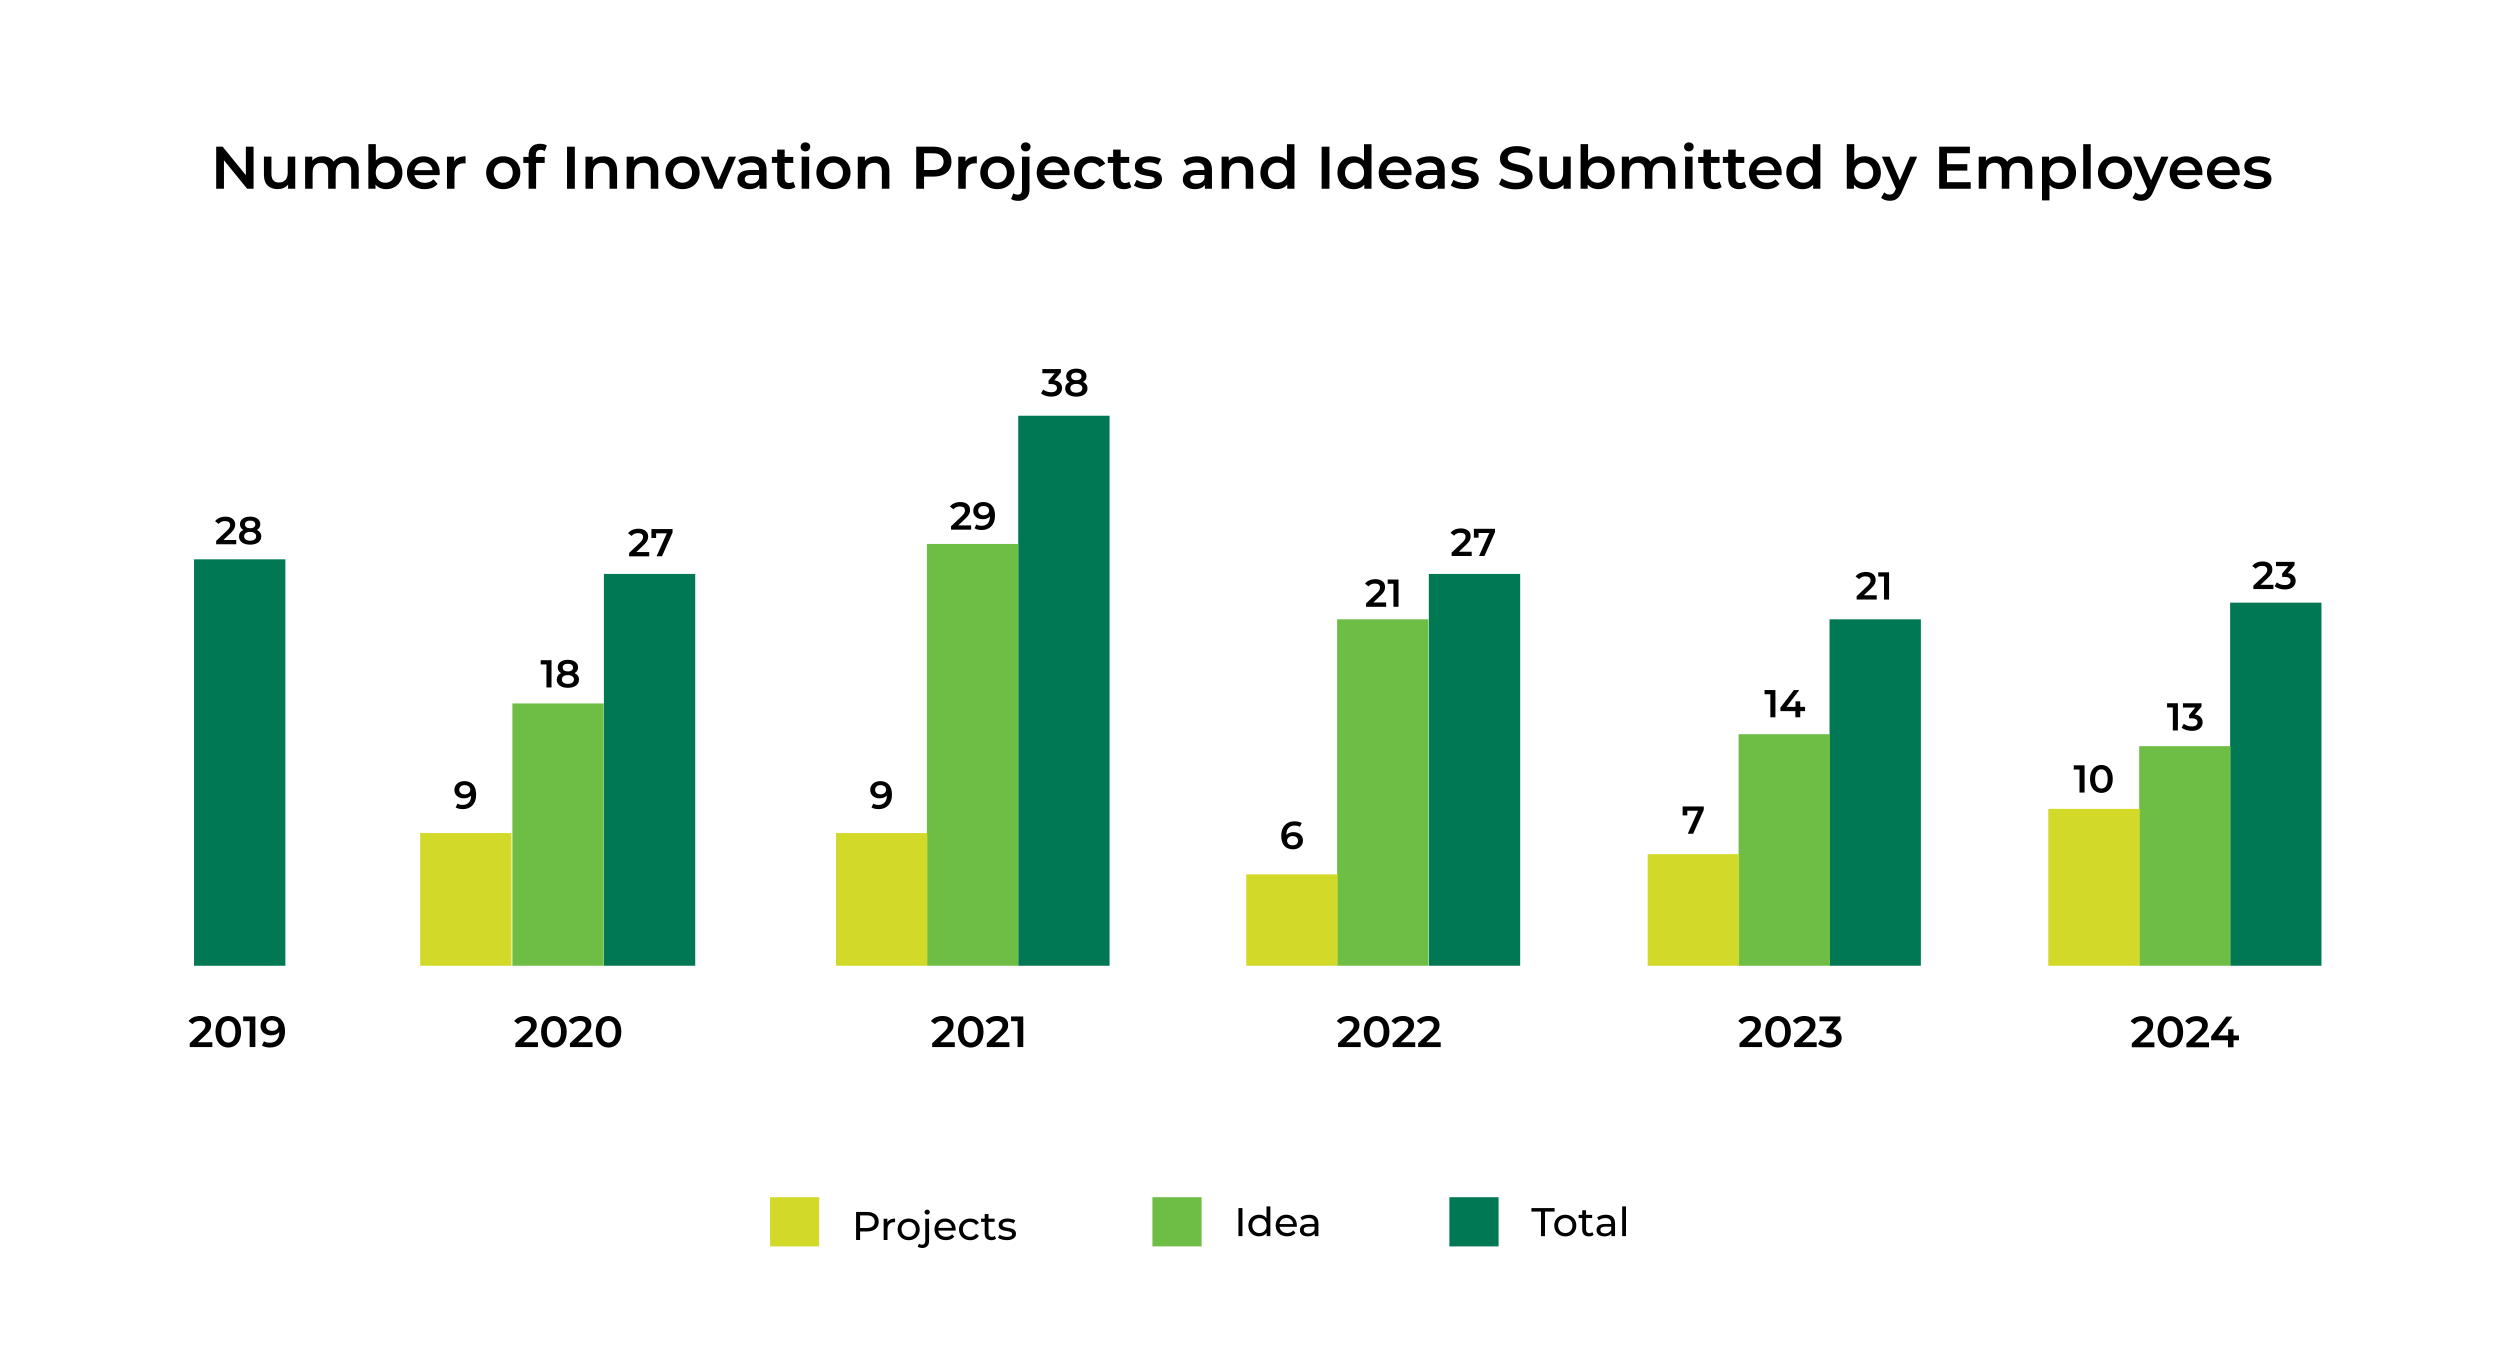 <?xml version="1.0" encoding="UTF-8"?>
<svg id="Layer_1" data-name="Layer 1" xmlns="http://www.w3.org/2000/svg" viewBox="0 0 873.63 472.55">
  <defs>
    <style>
      .cls-1 {
        fill: none;
      }

      .cls-2 {
        fill: #d3d928;
      }

      .cls-3 {
        fill: #6ebe46;
      }

      .cls-4 {
        fill: #007854;
      }
    </style>
  </defs>
  <g>
    <path d="M88.61,51.26v14.7h-2.25l-8.1-9.95v9.95h-2.71v-14.7h2.25l8.11,9.95v-9.95h2.71Z"/>
    <path d="M103.17,54.74v11.21h-2.5v-1.43c-.84,1.03-2.16,1.57-3.61,1.57-2.88,0-4.83-1.57-4.83-4.96v-6.4h2.62v6.05c0,2.04.96,3,2.62,3,1.83,0,3.07-1.13,3.07-3.38v-5.67h2.62Z"/>
    <path d="M125.36,59.53v6.42h-2.62v-6.09c0-1.99-.92-2.96-2.52-2.96-1.72,0-2.92,1.13-2.92,3.36v5.69h-2.62v-6.09c0-1.99-.92-2.96-2.52-2.96-1.74,0-2.92,1.13-2.92,3.36v5.69h-2.62v-11.21h2.5v1.43c.84-1.01,2.14-1.55,3.67-1.55,1.64,0,3,.61,3.78,1.87.9-1.15,2.41-1.87,4.2-1.87,2.71,0,4.6,1.53,4.6,4.91Z"/>
    <path d="M140.63,60.35c0,3.49-2.41,5.75-5.69,5.75-1.53,0-2.83-.52-3.72-1.6v1.45h-2.5v-15.58h2.62v5.73c.9-1.01,2.16-1.49,3.59-1.49,3.28,0,5.69,2.25,5.69,5.73ZM137.96,60.35c0-2.14-1.43-3.51-3.32-3.51s-3.34,1.36-3.34,3.51,1.45,3.51,3.34,3.51,3.32-1.36,3.32-3.51Z"/>
    <path d="M153.63,61.19h-8.8c.31,1.64,1.68,2.69,3.63,2.69,1.26,0,2.25-.4,3.04-1.22l1.41,1.62c-1.01,1.2-2.58,1.83-4.51,1.83-3.76,0-6.19-2.41-6.19-5.75s2.46-5.73,5.79-5.73,5.67,2.29,5.67,5.79c0,.21-.02.52-.04.78ZM144.81,59.45h6.36c-.21-1.62-1.45-2.73-3.17-2.73s-2.94,1.09-3.19,2.73Z"/>
    <path d="M162.68,54.62v2.5c-.23-.04-.42-.06-.61-.06-1.99,0-3.25,1.18-3.25,3.46v5.44h-2.62v-11.21h2.5v1.64c.76-1.18,2.12-1.76,3.99-1.76Z"/>
    <path d="M169.89,60.35c0-3.36,2.52-5.73,5.96-5.73s5.98,2.37,5.98,5.73-2.5,5.75-5.98,5.75-5.96-2.39-5.96-5.75ZM179.19,60.35c0-2.14-1.43-3.51-3.34-3.51s-3.32,1.36-3.32,3.51,1.43,3.51,3.32,3.51,3.34-1.36,3.34-3.51Z"/>
    <path d="M187.25,54.16v.67h3.09v2.1h-3v9.03h-2.62v-9.03h-1.85v-2.1h1.85v-.71c0-2.35,1.41-3.88,4.01-3.88.9,0,1.79.19,2.37.61l-.73,1.97c-.4-.27-.9-.46-1.45-.46-1.09,0-1.66.61-1.66,1.81Z"/>
    <path d="M198.15,51.26h2.73v14.7h-2.73v-14.7Z"/>
    <path d="M215.64,59.53v6.42h-2.62v-6.09c0-1.99-.99-2.96-2.67-2.96-1.87,0-3.13,1.13-3.13,3.38v5.67h-2.62v-11.21h2.5v1.45c.86-1.03,2.22-1.57,3.86-1.57,2.69,0,4.68,1.53,4.68,4.91Z"/>
    <path d="M230.03,59.53v6.42h-2.62v-6.09c0-1.99-.99-2.96-2.67-2.96-1.87,0-3.13,1.13-3.13,3.38v5.67h-2.62v-11.21h2.5v1.45c.86-1.03,2.22-1.57,3.86-1.57,2.69,0,4.68,1.53,4.68,4.91Z"/>
    <path d="M232.55,60.35c0-3.36,2.52-5.73,5.96-5.73s5.98,2.37,5.98,5.73-2.5,5.75-5.98,5.75-5.96-2.39-5.96-5.75ZM241.85,60.35c0-2.14-1.43-3.51-3.34-3.51s-3.32,1.36-3.32,3.51,1.43,3.51,3.32,3.51,3.34-1.36,3.34-3.51Z"/>
    <path d="M257.2,54.74l-4.81,11.21h-2.71l-4.81-11.21h2.73l3.49,8.31,3.59-8.31h2.52Z"/>
    <path d="M267.87,59.39v6.57h-2.48v-1.36c-.63.97-1.85,1.51-3.53,1.51-2.56,0-4.18-1.41-4.18-3.36s1.26-3.34,4.66-3.34h2.9v-.17c0-1.53-.92-2.44-2.79-2.44-1.26,0-2.56.42-3.4,1.11l-1.03-1.91c1.2-.92,2.94-1.39,4.75-1.39,3.23,0,5.1,1.53,5.1,4.77ZM265.24,62.45v-1.3h-2.71c-1.79,0-2.27.67-2.27,1.49,0,.94.8,1.55,2.14,1.55s2.39-.59,2.83-1.74Z"/>
    <path d="M277.97,65.35c-.63.5-1.57.76-2.52.76-2.46,0-3.86-1.3-3.86-3.78v-5.4h-1.85v-2.1h1.85v-2.56h2.62v2.56h3v2.1h-3v5.33c0,1.09.54,1.68,1.55,1.68.55,0,1.07-.15,1.47-.46l.73,1.87Z"/>
    <path d="M279.78,51.32c0-.88.71-1.57,1.68-1.57s1.68.65,1.68,1.51c0,.92-.69,1.64-1.68,1.64s-1.68-.69-1.68-1.57ZM280.14,54.74h2.62v11.21h-2.62v-11.21Z"/>
    <path d="M285.28,60.35c0-3.36,2.52-5.73,5.96-5.73s5.98,2.37,5.98,5.73-2.5,5.75-5.98,5.75-5.96-2.39-5.96-5.75ZM294.58,60.35c0-2.14-1.43-3.51-3.34-3.51s-3.32,1.36-3.32,3.51,1.43,3.51,3.32,3.51,3.34-1.36,3.34-3.51Z"/>
    <path d="M310.79,59.53v6.42h-2.62v-6.09c0-1.99-.99-2.96-2.67-2.96-1.87,0-3.13,1.13-3.13,3.38v5.67h-2.62v-11.21h2.5v1.45c.86-1.03,2.22-1.57,3.86-1.57,2.69,0,4.68,1.53,4.68,4.91Z"/>
    <path d="M332.49,56.49c0,3.23-2.39,5.23-6.26,5.23h-3.32v4.24h-2.73v-14.7h6.05c3.86,0,6.26,1.97,6.26,5.23ZM329.74,56.49c0-1.85-1.24-2.92-3.63-2.92h-3.19v5.84h3.19c2.39,0,3.63-1.07,3.63-2.92Z"/>
    <path d="M341.35,54.62v2.5c-.23-.04-.42-.06-.61-.06-1.99,0-3.25,1.18-3.25,3.46v5.44h-2.62v-11.21h2.5v1.64c.76-1.18,2.12-1.76,3.99-1.76Z"/>
    <path d="M342.55,60.35c0-3.36,2.52-5.73,5.96-5.73s5.98,2.37,5.98,5.73-2.5,5.75-5.98,5.75-5.96-2.39-5.96-5.75ZM351.85,60.35c0-2.14-1.43-3.51-3.34-3.51s-3.32,1.36-3.32,3.51,1.43,3.51,3.32,3.51,3.34-1.36,3.34-3.51Z"/>
    <path d="M353.34,69.53l.76-1.95c.4.29.95.44,1.53.44.96,0,1.51-.59,1.51-1.78v-11.48h2.62v11.42c0,2.46-1.41,4.01-3.91,4.01-.96,0-1.91-.19-2.52-.65ZM356.76,51.32c0-.88.71-1.57,1.68-1.57s1.68.65,1.68,1.51c0,.92-.69,1.64-1.68,1.64s-1.68-.69-1.68-1.57Z"/>
    <path d="M373.71,61.19h-8.8c.31,1.64,1.68,2.69,3.63,2.69,1.26,0,2.25-.4,3.04-1.22l1.41,1.62c-1.01,1.2-2.58,1.83-4.51,1.83-3.76,0-6.19-2.41-6.19-5.75s2.46-5.73,5.79-5.73,5.67,2.29,5.67,5.79c0,.21-.02.52-.04.78ZM364.89,59.45h6.36c-.21-1.62-1.45-2.73-3.17-2.73s-2.94,1.09-3.19,2.73Z"/>
    <path d="M375.35,60.35c0-3.36,2.52-5.73,6.07-5.73,2.18,0,3.93.9,4.79,2.6l-2.02,1.18c-.67-1.07-1.68-1.55-2.79-1.55-1.93,0-3.4,1.34-3.4,3.51s1.47,3.51,3.4,3.51c1.11,0,2.12-.48,2.79-1.55l2.02,1.18c-.86,1.68-2.6,2.62-4.79,2.62-3.55,0-6.07-2.39-6.07-5.75Z"/>
    <path d="M395.36,65.35c-.63.5-1.58.76-2.52.76-2.46,0-3.86-1.3-3.86-3.78v-5.4h-1.85v-2.1h1.85v-2.56h2.62v2.56h3v2.1h-3v5.33c0,1.09.55,1.68,1.55,1.68.54,0,1.07-.15,1.47-.46l.74,1.87Z"/>
    <path d="M396.24,64.84l1.01-1.99c.99.65,2.5,1.11,3.91,1.11,1.66,0,2.35-.46,2.35-1.24,0-2.14-6.93-.13-6.93-4.6,0-2.12,1.91-3.51,4.93-3.51,1.49,0,3.19.36,4.2.97l-1.01,1.99c-1.07-.63-2.14-.84-3.21-.84-1.6,0-2.35.52-2.35,1.26,0,2.27,6.93.25,6.93,4.64,0,2.1-1.93,3.46-5.08,3.46-1.87,0-3.74-.55-4.75-1.26Z"/>
    <path d="M423.52,59.39v6.57h-2.48v-1.36c-.63.97-1.85,1.51-3.53,1.51-2.56,0-4.18-1.41-4.18-3.36s1.26-3.34,4.66-3.34h2.9v-.17c0-1.53-.92-2.44-2.79-2.44-1.26,0-2.56.42-3.4,1.11l-1.03-1.91c1.2-.92,2.94-1.39,4.75-1.39,3.23,0,5.1,1.53,5.1,4.77ZM420.9,62.45v-1.3h-2.71c-1.79,0-2.27.67-2.27,1.49,0,.94.8,1.55,2.14,1.55s2.39-.59,2.83-1.74Z"/>
    <path d="M437.93,59.53v6.42h-2.62v-6.09c0-1.99-.99-2.96-2.67-2.96-1.87,0-3.13,1.13-3.13,3.38v5.67h-2.62v-11.21h2.5v1.45c.86-1.03,2.23-1.57,3.86-1.57,2.69,0,4.68,1.53,4.68,4.91Z"/>
    <path d="M452.35,50.38v15.58h-2.52v-1.45c-.88,1.07-2.18,1.6-3.72,1.6-3.25,0-5.67-2.27-5.67-5.75s2.41-5.73,5.67-5.73c1.45,0,2.73.48,3.61,1.51v-5.75h2.62ZM449.77,60.35c0-2.14-1.45-3.51-3.34-3.51s-3.34,1.36-3.34,3.51,1.45,3.51,3.34,3.51,3.34-1.36,3.34-3.51Z"/>
    <path d="M461.85,51.26h2.73v14.7h-2.73v-14.7Z"/>
    <path d="M479.28,50.38v15.58h-2.52v-1.45c-.88,1.07-2.18,1.6-3.72,1.6-3.25,0-5.67-2.27-5.67-5.75s2.41-5.73,5.67-5.73c1.45,0,2.73.48,3.61,1.51v-5.75h2.62ZM476.69,60.35c0-2.14-1.45-3.51-3.34-3.51s-3.34,1.36-3.34,3.51,1.45,3.51,3.34,3.51,3.34-1.36,3.34-3.51Z"/>
    <path d="M493.22,61.19h-8.8c.31,1.64,1.68,2.69,3.63,2.69,1.26,0,2.25-.4,3.04-1.22l1.41,1.62c-1.01,1.2-2.58,1.83-4.51,1.83-3.76,0-6.19-2.41-6.19-5.75s2.46-5.73,5.79-5.73,5.67,2.29,5.67,5.79c0,.21-.02.52-.04.78ZM484.4,59.45h6.36c-.21-1.62-1.45-2.73-3.17-2.73s-2.94,1.09-3.19,2.73Z"/>
    <path d="M504.86,59.39v6.57h-2.48v-1.36c-.63.97-1.85,1.51-3.53,1.51-2.56,0-4.18-1.41-4.18-3.36s1.26-3.34,4.66-3.34h2.9v-.17c0-1.53-.92-2.44-2.79-2.44-1.26,0-2.56.42-3.4,1.11l-1.03-1.91c1.2-.92,2.94-1.39,4.74-1.39,3.23,0,5.1,1.53,5.1,4.77ZM502.23,62.45v-1.3h-2.71c-1.79,0-2.27.67-2.27,1.49,0,.94.8,1.55,2.14,1.55s2.39-.59,2.83-1.74Z"/>
    <path d="M506.94,64.84l1.01-1.99c.99.65,2.5,1.11,3.9,1.11,1.66,0,2.35-.46,2.35-1.24,0-2.14-6.93-.13-6.93-4.6,0-2.12,1.91-3.51,4.93-3.51,1.49,0,3.19.36,4.2.97l-1.01,1.99c-1.07-.63-2.14-.84-3.21-.84-1.6,0-2.35.52-2.35,1.26,0,2.27,6.93.25,6.93,4.64,0,2.1-1.93,3.46-5.08,3.46-1.87,0-3.74-.55-4.74-1.26Z"/>
    <path d="M523.84,64.4l.95-2.12c1.18.94,3.04,1.62,4.85,1.62,2.29,0,3.25-.82,3.25-1.91,0-3.17-8.73-1.09-8.73-6.55,0-2.37,1.89-4.39,5.92-4.39,1.76,0,3.61.46,4.89,1.3l-.86,2.12c-1.32-.78-2.77-1.15-4.05-1.15-2.27,0-3.19.88-3.19,1.99,0,3.13,8.71,1.09,8.71,6.49,0,2.35-1.91,4.37-5.94,4.37-2.29,0-4.58-.71-5.79-1.76Z"/>
    <path d="M548.89,54.74v11.21h-2.5v-1.43c-.84,1.03-2.16,1.57-3.61,1.57-2.88,0-4.83-1.57-4.83-4.96v-6.4h2.62v6.05c0,2.04.97,3,2.62,3,1.83,0,3.06-1.13,3.06-3.38v-5.67h2.62Z"/>
    <path d="M564.24,60.35c0,3.49-2.42,5.75-5.69,5.75-1.53,0-2.83-.52-3.71-1.6v1.45h-2.5v-15.58h2.62v5.73c.9-1.01,2.16-1.49,3.59-1.49,3.28,0,5.69,2.25,5.69,5.73ZM561.57,60.35c0-2.14-1.43-3.51-3.32-3.51s-3.34,1.36-3.34,3.51,1.45,3.51,3.34,3.51,3.32-1.36,3.32-3.51Z"/>
    <path d="M585.49,59.53v6.42h-2.62v-6.09c0-1.99-.92-2.96-2.52-2.96-1.72,0-2.92,1.13-2.92,3.36v5.69h-2.62v-6.09c0-1.99-.92-2.96-2.52-2.96-1.74,0-2.92,1.13-2.92,3.36v5.69h-2.62v-11.21h2.5v1.43c.84-1.01,2.14-1.55,3.67-1.55,1.64,0,3,.61,3.78,1.87.9-1.15,2.41-1.87,4.2-1.87,2.71,0,4.6,1.53,4.6,4.91Z"/>
    <path d="M588.5,51.32c0-.88.71-1.57,1.68-1.57s1.68.65,1.68,1.51c0,.92-.69,1.64-1.68,1.64s-1.68-.69-1.68-1.57ZM588.86,54.74h2.62v11.21h-2.62v-11.21Z"/>
    <path d="M601.66,65.35c-.63.5-1.57.76-2.52.76-2.46,0-3.86-1.3-3.86-3.78v-5.4h-1.85v-2.1h1.85v-2.56h2.62v2.56h3v2.1h-3v5.33c0,1.09.54,1.68,1.55,1.68.55,0,1.07-.15,1.47-.46l.73,1.87Z"/>
    <path d="M610.3,65.35c-.63.5-1.58.76-2.52.76-2.46,0-3.86-1.3-3.86-3.78v-5.4h-1.85v-2.1h1.85v-2.56h2.62v2.56h3v2.1h-3v5.33c0,1.09.55,1.68,1.55,1.68.54,0,1.07-.15,1.47-.46l.74,1.87Z"/>
    <path d="M622.58,61.19h-8.8c.31,1.64,1.68,2.69,3.63,2.69,1.26,0,2.25-.4,3.04-1.22l1.41,1.62c-1.01,1.2-2.58,1.83-4.51,1.83-3.76,0-6.19-2.41-6.19-5.75s2.46-5.73,5.79-5.73,5.67,2.29,5.67,5.79c0,.21-.02.52-.04.78ZM613.76,59.45h6.36c-.21-1.62-1.45-2.73-3.17-2.73s-2.94,1.09-3.19,2.73Z"/>
    <path d="M636.13,50.38v15.58h-2.52v-1.45c-.88,1.07-2.18,1.6-3.72,1.6-3.25,0-5.67-2.27-5.67-5.75s2.41-5.73,5.67-5.73c1.45,0,2.73.48,3.61,1.51v-5.75h2.62ZM633.54,60.35c0-2.14-1.45-3.51-3.34-3.51s-3.34,1.36-3.34,3.51,1.45,3.51,3.34,3.51,3.34-1.36,3.34-3.51Z"/>
    <path d="M657.27,60.35c0,3.49-2.41,5.75-5.69,5.75-1.53,0-2.83-.52-3.72-1.6v1.45h-2.5v-15.58h2.62v5.73c.9-1.01,2.16-1.49,3.59-1.49,3.28,0,5.69,2.25,5.69,5.73ZM654.61,60.35c0-2.14-1.43-3.51-3.32-3.51s-3.34,1.36-3.34,3.51,1.45,3.51,3.34,3.51,3.32-1.36,3.32-3.51Z"/>
    <path d="M669.96,54.74l-5.25,12.11c-1.03,2.54-2.46,3.32-4.33,3.32-1.11,0-2.29-.38-3-1.03l1.05-1.93c.5.48,1.22.78,1.93.78.92,0,1.47-.44,1.97-1.55l.19-.44-4.89-11.25h2.73l3.53,8.29,3.55-8.29h2.52Z"/>
    <path d="M688.67,63.67v2.29h-11.02v-14.7h10.73v2.29h-8v3.82h7.1v2.25h-7.1v4.05h8.29Z"/>
    <path d="M710.21,59.53v6.42h-2.62v-6.09c0-1.99-.92-2.96-2.52-2.96-1.72,0-2.92,1.13-2.92,3.36v5.69h-2.62v-6.09c0-1.99-.92-2.96-2.52-2.96-1.74,0-2.92,1.13-2.92,3.36v5.69h-2.62v-11.21h2.5v1.43c.84-1.01,2.14-1.55,3.67-1.55,1.64,0,3,.61,3.78,1.87.9-1.15,2.41-1.87,4.2-1.87,2.71,0,4.6,1.53,4.6,4.91Z"/>
    <path d="M725.48,60.35c0,3.49-2.42,5.75-5.69,5.75-1.43,0-2.69-.48-3.59-1.51v5.44h-2.62v-15.29h2.5v1.47c.88-1.07,2.18-1.6,3.71-1.6,3.28,0,5.69,2.27,5.69,5.73ZM722.81,60.35c0-2.14-1.43-3.51-3.32-3.51s-3.34,1.36-3.34,3.51,1.45,3.51,3.34,3.51,3.32-1.36,3.32-3.51Z"/>
    <path d="M727.98,50.38h2.62v15.58h-2.62v-15.58Z"/>
    <path d="M733.13,60.35c0-3.36,2.52-5.73,5.96-5.73s5.98,2.37,5.98,5.73-2.5,5.75-5.98,5.75-5.96-2.39-5.96-5.75ZM742.43,60.35c0-2.14-1.43-3.51-3.34-3.51s-3.32,1.36-3.32,3.51,1.43,3.51,3.32,3.51,3.34-1.36,3.34-3.51Z"/>
    <path d="M757.78,54.74l-5.25,12.11c-1.03,2.54-2.46,3.32-4.33,3.32-1.11,0-2.29-.38-3-1.03l1.05-1.93c.5.48,1.22.78,1.93.78.92,0,1.47-.44,1.97-1.55l.19-.44-4.89-11.25h2.73l3.53,8.29,3.55-8.29h2.52Z"/>
    <path d="M769.6,61.19h-8.8c.31,1.64,1.68,2.69,3.63,2.69,1.26,0,2.25-.4,3.04-1.22l1.41,1.62c-1.01,1.2-2.58,1.83-4.51,1.83-3.76,0-6.19-2.41-6.19-5.75s2.46-5.73,5.79-5.73,5.67,2.29,5.67,5.79c0,.21-.02.52-.04.78ZM760.78,59.45h6.36c-.21-1.62-1.45-2.73-3.17-2.73s-2.94,1.09-3.19,2.73Z"/>
    <path d="M782.66,61.19h-8.8c.31,1.64,1.68,2.69,3.63,2.69,1.26,0,2.25-.4,3.04-1.22l1.41,1.62c-1.01,1.2-2.58,1.83-4.51,1.83-3.76,0-6.2-2.41-6.2-5.75s2.46-5.73,5.79-5.73,5.67,2.29,5.67,5.79c0,.21-.02.52-.04.78ZM773.84,59.45h6.36c-.21-1.62-1.45-2.73-3.17-2.73s-2.94,1.09-3.19,2.73Z"/>
    <path d="M783.95,64.84l1.01-1.99c.99.65,2.5,1.11,3.9,1.11,1.66,0,2.35-.46,2.35-1.24,0-2.14-6.93-.13-6.93-4.6,0-2.12,1.91-3.51,4.93-3.51,1.49,0,3.19.36,4.2.97l-1.01,1.99c-1.07-.63-2.14-.84-3.21-.84-1.6,0-2.35.52-2.35,1.26,0,2.27,6.93.25,6.93,4.64,0,2.1-1.93,3.46-5.08,3.46-1.87,0-3.74-.55-4.74-1.26Z"/>
  </g>
  <g>
    <path d="M74.2,364.23v1.68h-7.9v-1.33l4.25-4.04c1.04-.99,1.22-1.62,1.22-2.22,0-.98-.67-1.55-1.99-1.55-1.04,0-1.91.35-2.51,1.12l-1.39-1.07c.83-1.12,2.31-1.78,4.07-1.78,2.33,0,3.83,1.18,3.83,3.08,0,1.04-.29,1.99-1.78,3.38l-2.86,2.72h5.05Z"/>
    <path d="M75.3,360.56c0-3.52,1.93-5.51,4.47-5.51s4.48,1.99,4.48,5.51-1.93,5.51-4.48,5.51-4.47-1.99-4.47-5.51ZM82.25,360.56c0-2.59-1.01-3.78-2.48-3.78s-2.46,1.19-2.46,3.78,1.01,3.78,2.46,3.78,2.48-1.19,2.48-3.78Z"/>
    <path d="M89.23,355.2v10.71h-1.99v-9.04h-2.27v-1.67h4.25Z"/>
    <path d="M99.6,360.37c0,3.67-2.14,5.69-5.25,5.69-1.07,0-2.1-.23-2.82-.69l.73-1.5c.58.38,1.29.52,2.04.52,2.02,0,3.29-1.25,3.29-3.69v-.02c-.64.75-1.67,1.12-2.86,1.12-2.11,0-3.69-1.29-3.69-3.29,0-2.13,1.73-3.47,3.92-3.47,2.92,0,4.64,1.88,4.64,5.33ZM97.29,358.41c0-1.01-.8-1.81-2.22-1.81-1.24,0-2.1.7-2.1,1.82s.84,1.82,2.14,1.82,2.17-.78,2.17-1.84Z"/>
  </g>
  <g>
    <path d="M752.86,364.28v1.68h-7.9v-1.33l4.25-4.04c1.04-.99,1.22-1.62,1.22-2.22,0-.98-.67-1.55-1.99-1.55-1.04,0-1.91.35-2.51,1.12l-1.39-1.07c.83-1.12,2.31-1.78,4.07-1.78,2.33,0,3.83,1.18,3.83,3.08,0,1.04-.29,1.99-1.78,3.38l-2.86,2.72h5.05Z"/>
    <path d="M753.96,360.6c0-3.52,1.93-5.51,4.47-5.51s4.48,1.99,4.48,5.51-1.93,5.51-4.48,5.51-4.47-1.99-4.47-5.51ZM760.91,360.6c0-2.59-1.01-3.78-2.48-3.78s-2.46,1.19-2.46,3.78,1.01,3.78,2.46,3.78,2.48-1.19,2.48-3.78Z"/>
    <path d="M771.94,364.28v1.68h-7.9v-1.33l4.25-4.04c1.04-.99,1.22-1.62,1.22-2.22,0-.98-.67-1.55-1.99-1.55-1.04,0-1.91.35-2.51,1.12l-1.39-1.07c.83-1.12,2.31-1.78,4.07-1.78,2.33,0,3.83,1.18,3.83,3.08,0,1.04-.29,1.99-1.78,3.38l-2.86,2.72h5.05Z"/>
    <path d="M782.41,363.53h-1.9v2.43h-1.93v-2.43h-5.88v-1.38l5.28-6.9h2.13l-4.97,6.6h3.5v-2.16h1.87v2.16h1.9v1.68Z"/>
  </g>
  <g>
    <path d="M187.99,364.23v1.68h-7.9v-1.33l4.25-4.04c1.04-.99,1.22-1.62,1.22-2.22,0-.98-.67-1.55-1.99-1.55-1.04,0-1.91.35-2.51,1.12l-1.39-1.07c.83-1.12,2.31-1.78,4.07-1.78,2.33,0,3.83,1.18,3.83,3.08,0,1.04-.29,1.99-1.78,3.38l-2.86,2.72h5.05Z"/>
    <path d="M189.09,360.56c0-3.52,1.93-5.51,4.47-5.51s4.48,1.99,4.48,5.51-1.93,5.51-4.48,5.51-4.47-1.99-4.47-5.51ZM196.04,360.56c0-2.59-1.01-3.78-2.48-3.78s-2.46,1.19-2.46,3.78,1.01,3.78,2.46,3.78,2.48-1.19,2.48-3.78Z"/>
    <path d="M207.07,364.23v1.68h-7.9v-1.33l4.25-4.04c1.04-.99,1.22-1.62,1.22-2.22,0-.98-.67-1.55-1.99-1.55-1.04,0-1.91.35-2.51,1.12l-1.39-1.07c.83-1.12,2.31-1.78,4.07-1.78,2.33,0,3.83,1.18,3.83,3.08,0,1.04-.29,1.99-1.78,3.38l-2.86,2.72h5.05Z"/>
    <path d="M208.17,360.56c0-3.52,1.93-5.51,4.47-5.51s4.48,1.99,4.48,5.51-1.93,5.51-4.48,5.51-4.47-1.99-4.47-5.51ZM215.12,360.56c0-2.59-1.01-3.78-2.48-3.78s-2.46,1.19-2.46,3.78,1.01,3.78,2.46,3.78,2.48-1.19,2.48-3.78Z"/>
  </g>
  <g>
    <path d="M333.65,364.23v1.68h-7.9v-1.33l4.25-4.04c1.04-.99,1.22-1.62,1.22-2.22,0-.98-.67-1.55-1.99-1.55-1.04,0-1.91.35-2.51,1.12l-1.39-1.07c.83-1.12,2.31-1.78,4.07-1.78,2.33,0,3.83,1.18,3.83,3.08,0,1.04-.29,1.99-1.78,3.38l-2.86,2.72h5.05Z"/>
    <path d="M334.75,360.56c0-3.52,1.93-5.51,4.47-5.51s4.48,1.99,4.48,5.51-1.93,5.51-4.48,5.51-4.47-1.99-4.47-5.51ZM341.7,360.56c0-2.59-1.01-3.78-2.48-3.78s-2.46,1.19-2.46,3.78,1.01,3.78,2.46,3.78,2.48-1.19,2.48-3.78Z"/>
    <path d="M352.73,364.23v1.68h-7.9v-1.33l4.25-4.04c1.04-.99,1.22-1.62,1.22-2.22,0-.98-.67-1.55-1.99-1.55-1.04,0-1.91.35-2.51,1.12l-1.39-1.07c.83-1.12,2.31-1.78,4.07-1.78,2.33,0,3.83,1.18,3.83,3.08,0,1.04-.29,1.99-1.78,3.38l-2.86,2.72h5.05Z"/>
    <path d="M357.58,355.2v10.71h-1.99v-9.04h-2.27v-1.67h4.25Z"/>
  </g>
  <g>
    <rect class="cls-1" x="297.68" y="422.92" width="220.81" height="12.64"/>
    <path d="M307.07,426.92c0,2.13-1.54,3.42-4.09,3.42h-2.42v2.97h-1.4v-9.8h3.82c2.55,0,4.09,1.29,4.09,3.42ZM305.67,426.92c0-1.4-.94-2.2-2.73-2.2h-2.38v4.4h2.38c1.79,0,2.73-.8,2.73-2.2Z"/>
    <path d="M312.79,425.81v1.3c-.11-.01-.21-.01-.31-.01-1.44,0-2.34.88-2.34,2.51v3.7h-1.34v-7.42h1.29v1.25c.48-.87,1.4-1.32,2.7-1.32Z"/>
    <path d="M313.68,429.6c0-2.21,1.64-3.78,3.87-3.78s3.85,1.57,3.85,3.78-1.62,3.8-3.85,3.8-3.87-1.58-3.87-3.8ZM320.04,429.6c0-1.58-1.07-2.61-2.49-2.61s-2.51,1.02-2.51,2.61,1.08,2.62,2.51,2.62,2.49-1.04,2.49-2.62Z"/>
    <path d="M320.7,435.66l.43-1.04c.27.22.66.35,1.09.35.71,0,1.11-.45,1.11-1.3v-7.79h1.34v7.76c0,1.51-.84,2.47-2.37,2.47-.62,0-1.23-.14-1.61-.45ZM323.09,423.59c0-.49.39-.88.91-.88s.91.38.91.85c0,.5-.38.9-.91.9s-.91-.38-.91-.87Z"/>
    <path d="M333.92,430.04h-6.02c.17,1.3,1.22,2.17,2.69,2.17.87,0,1.6-.29,2.14-.9l.74.87c-.67.78-1.69,1.2-2.93,1.2-2.39,0-3.99-1.58-3.99-3.8s1.58-3.78,3.73-3.78,3.67,1.54,3.67,3.82c0,.11-.01.28-.03.41ZM327.89,429.08h4.76c-.14-1.25-1.08-2.13-2.38-2.13s-2.24.87-2.38,2.13Z"/>
    <path d="M335.12,429.6c0-2.21,1.64-3.78,3.92-3.78,1.33,0,2.44.55,3.03,1.58l-1.02.66c-.48-.73-1.21-1.06-2.02-1.06-1.46,0-2.55,1.02-2.55,2.61s1.09,2.62,2.55,2.62c.81,0,1.54-.34,2.02-1.06l1.02.64c-.59,1.04-1.7,1.6-3.03,1.6-2.28,0-3.92-1.58-3.92-3.8Z"/>
    <path d="M348.07,432.87c-.41.35-1.02.52-1.62.52-1.5,0-2.35-.83-2.35-2.33v-4.08h-1.26v-1.11h1.26v-1.62h1.34v1.62h2.13v1.11h-2.13v4.02c0,.8.42,1.25,1.16,1.25.39,0,.77-.13,1.05-.35l.42.97Z"/>
    <path d="M348.75,432.52l.56-1.06c.63.45,1.64.77,2.61.77,1.25,0,1.76-.38,1.76-1.01,0-1.67-4.69-.22-4.69-3.18,0-1.33,1.19-2.23,3.1-2.23.97,0,2.06.25,2.7.67l-.57,1.06c-.67-.43-1.41-.59-2.14-.59-1.18,0-1.75.43-1.75,1.02,0,1.75,4.71.32,4.71,3.21,0,1.34-1.23,2.2-3.21,2.2-1.23,0-2.45-.38-3.07-.87Z"/>
  </g>
  <rect class="cls-4" x="67.8" y="195.46" width="31.92" height="142.03"/>
  <rect class="cls-4" x="211.03" y="200.56" width="31.92" height="136.92"/>
  <rect class="cls-4" x="499.31" y="200.56" width="31.92" height="136.92"/>
  <rect class="cls-4" x="355.82" y="145.28" width="31.92" height="192.2"/>
  <rect class="cls-3" x="179.05" y="245.82" width="31.92" height="91.66"/>
  <rect class="cls-3" x="323.9" y="190.08" width="31.92" height="147.4"/>
  <rect class="cls-2" x="146.83" y="291.11" width="31.92" height="46.38"/>
  <g>
    <path d="M82.56,188.7v1.5h-7.02v-1.18l3.78-3.59c.92-.88,1.09-1.44,1.09-1.97,0-.87-.6-1.37-1.77-1.37-.92,0-1.7.31-2.23.99l-1.24-.95c.73-.99,2.05-1.58,3.62-1.58,2.07,0,3.4,1.05,3.4,2.73,0,.92-.26,1.77-1.58,3l-2.54,2.42h4.49Z"/>
    <path d="M91.3,187.46c0,1.77-1.54,2.87-3.9,2.87s-3.88-1.1-3.88-2.87c0-1.05.54-1.82,1.52-2.27-.76-.42-1.18-1.1-1.18-2,0-1.63,1.43-2.65,3.54-2.65s3.56,1.02,3.56,2.65c0,.9-.43,1.58-1.21,2,.99.45,1.55,1.22,1.55,2.27ZM89.52,187.41c0-.94-.82-1.52-2.12-1.52s-2.09.58-2.09,1.52.79,1.54,2.09,1.54,2.12-.57,2.12-1.54ZM85.61,183.27c0,.82.68,1.33,1.79,1.33s1.82-.52,1.82-1.33c0-.86-.73-1.35-1.82-1.35s-1.79.49-1.79,1.35Z"/>
  </g>
  <g>
    <path d="M371.14,135.61c0,1.6-1.21,2.99-3.77,2.99-1.35,0-2.69-.41-3.58-1.1l.76-1.37c.68.57,1.71.94,2.79.94,1.26,0,2.01-.56,2.01-1.44s-.62-1.41-2.07-1.41h-.87v-1.21l2.16-2.57h-4.32v-1.48h6.49v1.18l-2.31,2.75c1.79.23,2.71,1.31,2.71,2.73Z"/>
    <path d="M380.02,135.74c0,1.77-1.54,2.87-3.9,2.87s-3.88-1.1-3.88-2.87c0-1.05.54-1.82,1.52-2.27-.76-.42-1.18-1.1-1.18-2,0-1.63,1.43-2.65,3.54-2.65s3.56,1.02,3.56,2.65c0,.9-.43,1.58-1.21,2,.99.45,1.55,1.22,1.55,2.27ZM378.24,135.68c0-.94-.82-1.52-2.12-1.52s-2.09.58-2.09,1.52.79,1.54,2.09,1.54,2.12-.57,2.12-1.54ZM374.32,131.55c0,.82.68,1.33,1.79,1.33s1.82-.52,1.82-1.33c0-.86-.73-1.35-1.82-1.35s-1.79.49-1.79,1.35Z"/>
  </g>
  <path d="M166.39,277.7c0,3.26-1.9,5.06-4.66,5.06-.95,0-1.86-.2-2.5-.61l.65-1.33c.52.34,1.14.46,1.81.46,1.79,0,2.92-1.11,2.92-3.28h0c-.57.65-1.48.98-2.54.98-1.88,0-3.28-1.14-3.28-2.92,0-1.89,1.54-3.09,3.48-3.09,2.6,0,4.12,1.67,4.12,4.73ZM164.33,275.96c0-.9-.71-1.6-1.97-1.6-1.1,0-1.86.63-1.86,1.62s.75,1.62,1.9,1.62,1.93-.69,1.93-1.63Z"/>
  <rect class="cls-2" x="292.14" y="291.11" width="31.92" height="46.38"/>
  <path d="M311.7,277.7c0,3.26-1.9,5.06-4.66,5.06-.95,0-1.86-.2-2.5-.61l.65-1.33c.52.34,1.14.46,1.81.46,1.79,0,2.92-1.11,2.92-3.28h0c-.57.65-1.48.98-2.54.98-1.88,0-3.28-1.14-3.28-2.92,0-1.89,1.54-3.09,3.48-3.09,2.6,0,4.12,1.67,4.12,4.73ZM309.64,275.96c0-.9-.71-1.6-1.97-1.6-1.1,0-1.86.63-1.86,1.62s.75,1.62,1.9,1.62,1.93-.69,1.93-1.63Z"/>
  <g>
    <path d="M192.73,230.71v9.52h-1.77v-8.04h-2.01v-1.48h3.78Z"/>
    <path d="M202.34,237.49c0,1.77-1.54,2.87-3.9,2.87s-3.88-1.1-3.88-2.87c0-1.05.54-1.82,1.52-2.27-.76-.42-1.18-1.1-1.18-2,0-1.63,1.43-2.65,3.54-2.65s3.56,1.02,3.56,2.65c0,.9-.43,1.58-1.21,2,.99.45,1.55,1.22,1.55,2.27ZM200.56,237.44c0-.94-.82-1.52-2.12-1.52s-2.09.58-2.09,1.52.79,1.54,2.09,1.54,2.12-.57,2.12-1.54ZM196.65,233.3c0,.82.68,1.33,1.79,1.33s1.82-.52,1.82-1.33c0-.86-.73-1.35-1.82-1.35s-1.79.49-1.79,1.35Z"/>
  </g>
  <g>
    <path d="M226.87,192.91v1.5h-7.02v-1.18l3.78-3.59c.92-.88,1.09-1.44,1.09-1.97,0-.87-.6-1.37-1.77-1.37-.92,0-1.7.31-2.23.99l-1.24-.95c.73-.99,2.05-1.58,3.62-1.58,2.07,0,3.4,1.05,3.4,2.73,0,.92-.26,1.77-1.58,3l-2.54,2.42h4.49Z"/>
    <path d="M235.03,184.89v1.18l-3.7,8.33h-1.89l3.58-8.02h-3.74v1.62h-1.64v-3.11h7.4Z"/>
  </g>
  <g>
    <path d="M339.36,183.59v1.5h-7.02v-1.18l3.78-3.59c.92-.88,1.09-1.44,1.09-1.97,0-.87-.6-1.37-1.77-1.37-.92,0-1.7.31-2.23.99l-1.24-.95c.73-.99,2.05-1.58,3.62-1.58,2.07,0,3.4,1.05,3.4,2.73,0,.92-.26,1.77-1.58,3l-2.54,2.42h4.49Z"/>
    <path d="M347.71,180.16c0,3.26-1.9,5.06-4.66,5.06-.95,0-1.86-.2-2.5-.61l.65-1.33c.52.34,1.14.46,1.81.46,1.79,0,2.92-1.11,2.92-3.28h0c-.57.65-1.48.98-2.54.98-1.88,0-3.28-1.14-3.28-2.92,0-1.89,1.54-3.09,3.48-3.09,2.6,0,4.12,1.67,4.12,4.73ZM345.66,178.42c0-.9-.71-1.6-1.97-1.6-1.1,0-1.86.63-1.86,1.62s.75,1.62,1.9,1.62,1.93-.69,1.93-1.63Z"/>
  </g>
  <g>
    <path d="M475.48,364.23v1.68h-7.9v-1.33l4.25-4.04c1.04-.99,1.22-1.62,1.22-2.22,0-.98-.67-1.55-1.99-1.55-1.04,0-1.91.35-2.51,1.12l-1.39-1.07c.83-1.12,2.31-1.78,4.07-1.78,2.33,0,3.83,1.18,3.83,3.08,0,1.04-.29,1.99-1.78,3.38l-2.86,2.72h5.05Z"/>
    <path d="M476.58,360.56c0-3.52,1.93-5.51,4.47-5.51s4.48,1.99,4.48,5.51-1.93,5.51-4.48,5.51-4.47-1.99-4.47-5.51ZM483.52,360.56c0-2.59-1.01-3.78-2.48-3.78s-2.46,1.19-2.46,3.78,1.01,3.78,2.46,3.78,2.48-1.19,2.48-3.78Z"/>
    <path d="M494.56,364.23v1.68h-7.9v-1.33l4.25-4.04c1.04-.99,1.22-1.62,1.22-2.22,0-.98-.67-1.55-1.99-1.55-1.04,0-1.91.35-2.51,1.12l-1.39-1.07c.83-1.12,2.31-1.78,4.07-1.78,2.33,0,3.83,1.18,3.83,3.08,0,1.04-.29,1.99-1.78,3.38l-2.86,2.72h5.05Z"/>
    <path d="M503.46,364.23v1.68h-7.9v-1.33l4.25-4.04c1.04-.99,1.22-1.62,1.22-2.22,0-.98-.67-1.55-1.99-1.55-1.04,0-1.91.35-2.51,1.12l-1.39-1.07c.83-1.12,2.31-1.78,4.07-1.78,2.33,0,3.83,1.18,3.83,3.08,0,1.04-.29,1.99-1.78,3.38l-2.86,2.72h5.05Z"/>
  </g>
  <rect class="cls-3" x="467.26" y="216.42" width="31.92" height="121.06"/>
  <g>
    <path d="M514.29,192.8v1.5h-7.02v-1.18l3.78-3.59c.92-.88,1.09-1.44,1.09-1.97,0-.87-.6-1.37-1.77-1.37-.92,0-1.7.31-2.23.99l-1.24-.95c.73-.99,2.05-1.58,3.62-1.58,2.07,0,3.4,1.05,3.4,2.73,0,.92-.26,1.77-1.58,3l-2.54,2.42h4.49Z"/>
    <path d="M522.44,184.78v1.18l-3.7,8.33h-1.89l3.58-8.02h-3.74v1.62h-1.64v-3.11h7.4Z"/>
  </g>
  <rect class="cls-2" x="435.5" y="305.55" width="31.92" height="31.94"/>
  <path d="M455.33,293.71c0,1.89-1.54,3.09-3.48,3.09-2.6,0-4.12-1.67-4.12-4.73,0-3.26,1.9-5.06,4.66-5.06.95,0,1.86.2,2.5.61l-.65,1.33c-.52-.34-1.14-.46-1.81-.46-1.79,0-2.92,1.11-2.92,3.28h0c.57-.65,1.48-.98,2.54-.98,1.88,0,3.28,1.14,3.28,2.92ZM453.61,293.79c0-.99-.75-1.62-1.9-1.62s-1.93.69-1.93,1.63.71,1.6,1.97,1.6c1.1,0,1.86-.62,1.86-1.62Z"/>
  <g>
    <path d="M484.39,210.54v1.5h-7.02v-1.18l3.78-3.59c.92-.88,1.09-1.44,1.09-1.97,0-.87-.6-1.37-1.77-1.37-.92,0-1.7.31-2.23.99l-1.24-.95c.73-.99,2.05-1.58,3.62-1.58,2.07,0,3.4,1.05,3.4,2.73,0,.92-.26,1.77-1.58,3l-2.54,2.42h4.49Z"/>
    <path d="M488.71,202.52v9.52h-1.77v-8.04h-2.01v-1.48h3.78Z"/>
  </g>
  <rect class="cls-4" x="639.33" y="216.42" width="31.92" height="121.06"/>
  <g>
    <path d="M615.76,364.23v1.68h-7.9v-1.33l4.25-4.04c1.04-.99,1.22-1.62,1.22-2.22,0-.98-.67-1.55-1.99-1.55-1.04,0-1.91.35-2.51,1.12l-1.39-1.07c.83-1.12,2.31-1.78,4.07-1.78,2.33,0,3.83,1.18,3.83,3.08,0,1.04-.29,1.99-1.78,3.38l-2.86,2.72h5.05Z"/>
    <path d="M616.86,360.56c0-3.52,1.93-5.51,4.47-5.51s4.48,1.99,4.48,5.51-1.93,5.51-4.48,5.51-4.47-1.99-4.47-5.51ZM623.81,360.56c0-2.59-1.01-3.78-2.48-3.78s-2.46,1.19-2.46,3.78,1.01,3.78,2.46,3.78,2.48-1.19,2.48-3.78Z"/>
    <path d="M634.84,364.23v1.68h-7.9v-1.33l4.25-4.04c1.04-.99,1.22-1.62,1.22-2.22,0-.98-.67-1.55-1.99-1.55-1.04,0-1.91.35-2.51,1.12l-1.39-1.07c.83-1.12,2.31-1.78,4.07-1.78,2.33,0,3.83,1.18,3.83,3.08,0,1.04-.29,1.99-1.78,3.38l-2.86,2.72h5.05Z"/>
    <path d="M643.59,362.7c0,1.81-1.36,3.37-4.24,3.37-1.51,0-3.03-.46-4.02-1.24l.86-1.55c.77.64,1.93,1.06,3.14,1.06,1.42,0,2.26-.63,2.26-1.62s-.7-1.59-2.33-1.59h-.98v-1.36l2.43-2.89h-4.87v-1.67h7.3v1.33l-2.6,3.09c2.02.26,3.04,1.47,3.04,3.08Z"/>
  </g>
  <rect class="cls-3" x="607.55" y="256.57" width="31.92" height="80.92"/>
  <g>
    <path d="M655.83,208.02v1.5h-7.02v-1.18l3.78-3.59c.92-.88,1.09-1.44,1.09-1.97,0-.87-.6-1.37-1.77-1.37-.92,0-1.7.31-2.23.99l-1.24-.95c.73-.99,2.05-1.58,3.62-1.58,2.07,0,3.4,1.05,3.4,2.73,0,.92-.26,1.77-1.58,3l-2.54,2.42h4.49Z"/>
    <path d="M660.14,200v9.52h-1.77v-8.04h-2.01v-1.48h3.78Z"/>
  </g>
  <rect class="cls-2" x="575.79" y="298.48" width="31.92" height="39.01"/>
  <path d="M595.39,281.83v1.18l-3.7,8.33h-1.89l3.58-8.02h-3.74v1.62h-1.64v-3.11h7.4Z"/>
  <g>
    <path d="M620.42,241.14v9.52h-1.77v-8.04h-2.01v-1.48h3.78Z"/>
    <path d="M630.79,248.5h-1.69v2.16h-1.71v-2.16h-5.22v-1.22l4.69-6.13h1.89l-4.42,5.86h3.11v-1.92h1.66v1.92h1.69v1.5Z"/>
  </g>
  <rect class="cls-4" x="779.32" y="210.6" width="31.92" height="126.88"/>
  <rect class="cls-3" x="747.54" y="260.75" width="31.92" height="76.73"/>
  <g>
    <path d="M794.45,204.36v1.5h-7.02v-1.18l3.78-3.59c.92-.88,1.09-1.44,1.09-1.97,0-.87-.6-1.37-1.77-1.37-.92,0-1.7.31-2.23.99l-1.24-.95c.73-.99,2.05-1.58,3.62-1.58,2.07,0,3.4,1.05,3.4,2.73,0,.92-.26,1.77-1.58,3l-2.54,2.42h4.49Z"/>
    <path d="M802.23,203c0,1.6-1.21,2.99-3.77,2.99-1.35,0-2.69-.41-3.58-1.1l.76-1.37c.68.57,1.71.94,2.79.94,1.26,0,2.01-.56,2.01-1.44s-.62-1.41-2.07-1.41h-.87v-1.21l2.16-2.57h-4.32v-1.48h6.49v1.18l-2.31,2.75c1.79.23,2.71,1.31,2.71,2.73Z"/>
  </g>
  <rect class="cls-2" x="715.78" y="282.66" width="31.92" height="54.82"/>
  <g>
    <path d="M728.46,267.44v9.52h-1.77v-8.04h-2.01v-1.48h3.78Z"/>
    <path d="M730.36,272.2c0-3.13,1.71-4.89,3.97-4.89s3.98,1.77,3.98,4.89-1.71,4.89-3.98,4.89-3.97-1.77-3.97-4.89ZM736.53,272.2c0-2.3-.9-3.36-2.2-3.36s-2.19,1.06-2.19,3.36.9,3.36,2.19,3.36,2.2-1.06,2.2-3.36Z"/>
  </g>
  <g>
    <path d="M761.07,245.75v9.52h-1.77v-8.04h-2.01v-1.48h3.78Z"/>
    <path d="M769.72,252.41c0,1.6-1.21,2.99-3.77,2.99-1.35,0-2.69-.41-3.58-1.1l.76-1.37c.68.57,1.71.94,2.79.94,1.26,0,2.01-.56,2.01-1.44s-.62-1.41-2.07-1.41h-.87v-1.21l2.16-2.57h-4.32v-1.48h6.49v1.18l-2.31,2.75c1.79.23,2.71,1.31,2.71,2.73Z"/>
  </g>
  <rect class="cls-2" x="269.08" y="418.37" width="17.19" height="17.19"/>
  <g>
    <rect class="cls-1" x="431.31" y="421.59" width="68.4" height="16.01"/>
    <path d="M432.78,422.17h1.4v9.8h-1.4v-9.8Z"/>
    <path d="M443.93,421.58v10.39h-1.29v-1.18c-.6.84-1.56,1.26-2.65,1.26-2.17,0-3.75-1.53-3.75-3.8s1.58-3.78,3.75-3.78c1.05,0,1.97.39,2.59,1.19v-4.09h1.34ZM442.6,428.27c0-1.58-1.08-2.61-2.49-2.61s-2.51,1.02-2.51,2.61,1.08,2.62,2.51,2.62,2.49-1.04,2.49-2.62Z"/>
    <path d="M453.16,428.71h-6.02c.17,1.3,1.22,2.17,2.69,2.17.87,0,1.6-.29,2.14-.9l.74.87c-.67.78-1.69,1.2-2.93,1.2-2.39,0-3.99-1.58-3.99-3.8s1.58-3.78,3.73-3.78,3.67,1.54,3.67,3.82c0,.11-.01.28-.03.41ZM447.13,427.75h4.76c-.14-1.25-1.08-2.13-2.38-2.13s-2.24.87-2.38,2.13Z"/>
    <path d="M460.72,427.5v4.48h-1.28v-.98c-.45.67-1.27,1.06-2.44,1.06-1.68,0-2.75-.9-2.75-2.18,0-1.19.77-2.17,2.98-2.17h2.13v-.27c0-1.13-.66-1.79-1.99-1.79-.88,0-1.78.31-2.35.8l-.56-1.01c.77-.62,1.88-.95,3.07-.95,2.03,0,3.18.98,3.18,3.01ZM459.37,429.71v-1.04h-2.07c-1.33,0-1.71.52-1.71,1.15,0,.74.62,1.21,1.64,1.21s1.81-.46,2.14-1.32Z"/>
  </g>
  <rect class="cls-3" x="402.71" y="418.37" width="17.19" height="17.19"/>
  <g>
    <rect class="cls-1" x="535.09" y="421.59" width="55.41" height="18.62"/>
    <path d="M538.51,423.39h-3.36v-1.22h8.11v1.22h-3.36v8.59h-1.39v-8.59Z"/>
    <path d="M543.13,428.27c0-2.21,1.64-3.78,3.87-3.78s3.85,1.57,3.85,3.78-1.62,3.8-3.85,3.8-3.87-1.58-3.87-3.8ZM549.49,428.27c0-1.58-1.06-2.61-2.49-2.61s-2.51,1.02-2.51,2.61,1.08,2.62,2.51,2.62,2.49-1.04,2.49-2.62Z"/>
    <path d="M556.88,431.54c-.41.35-1.02.52-1.62.52-1.5,0-2.35-.83-2.35-2.33v-4.08h-1.26v-1.11h1.26v-1.62h1.34v1.62h2.13v1.11h-2.13v4.02c0,.8.42,1.25,1.16,1.25.39,0,.77-.13,1.05-.35l.42.97Z"/>
    <path d="M564.38,427.5v4.48h-1.28v-.98c-.45.67-1.27,1.06-2.44,1.06-1.68,0-2.75-.9-2.75-2.18,0-1.19.77-2.17,2.98-2.17h2.13v-.27c0-1.13-.66-1.79-1.99-1.79-.88,0-1.78.31-2.35.8l-.56-1.01c.77-.62,1.88-.95,3.07-.95,2.03,0,3.18.98,3.18,3.01ZM563.04,429.71v-1.04h-2.07c-1.33,0-1.71.52-1.71,1.15,0,.74.62,1.21,1.64,1.21s1.81-.46,2.14-1.32Z"/>
    <path d="M566.87,421.58h1.34v10.39h-1.34v-10.39Z"/>
  </g>
  <rect class="cls-4" x="506.49" y="418.37" width="17.19" height="17.19"/>
</svg>